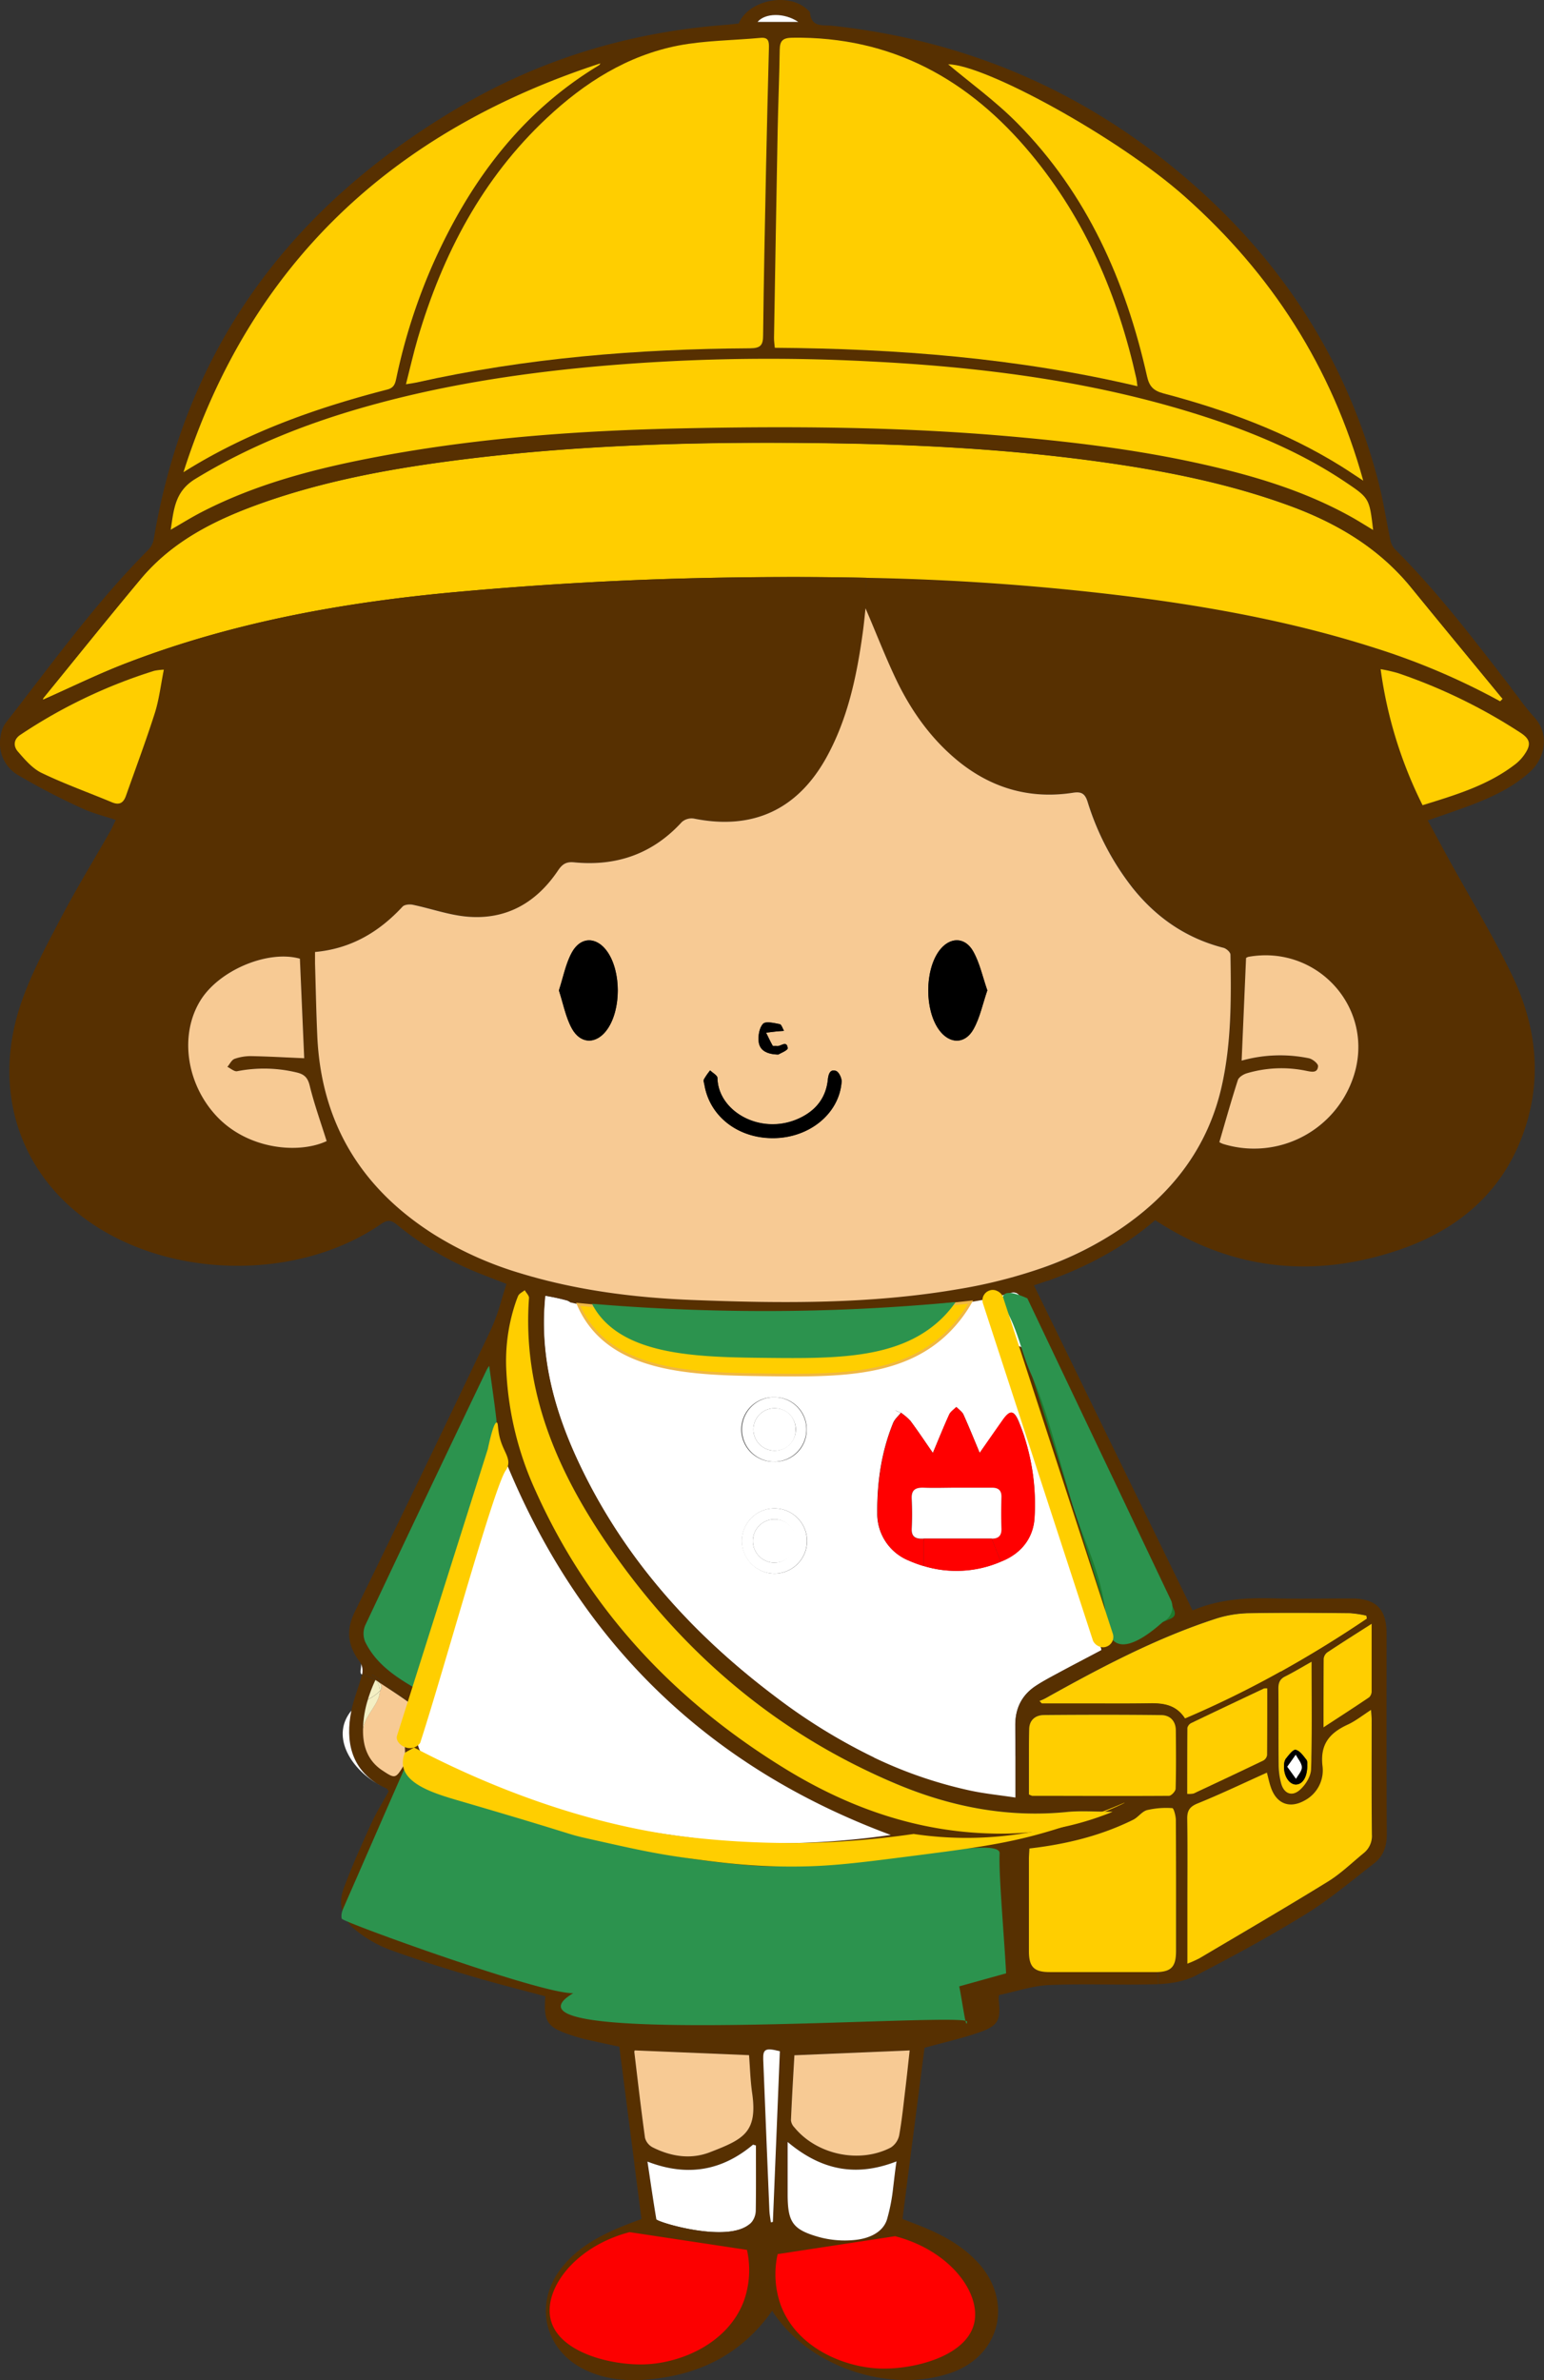 <svg xmlns="http://www.w3.org/2000/svg" viewBox="0 0 568.91 876.39">
  <rect x="0" y="0" width="568.91" height="876.39" fill="#333333" stroke="none"/>
  <defs>
    <style>
      .cls-1, .cls-10 {
        fill: #ffce00;
      }

      .cls-2 {
        fill: #573001;
      }

      .cls-3 {
        fill: #fff;
      }

      .cls-4 {
        fill: #f7ca94;
      }

      .cls-5 {
        fill: #1f7c2e;
      }

      .cls-6 {
        fill: red;
      }

      .cls-7 {
        fill: #2c934e;
      }

      .cls-8 {
        fill: #f4efc3;
      }

      .cls-9 {
        fill: #fc0000;
      }

      .cls-10 {
        stroke: #efb745;
        stroke-miterlimit: 10;
      }
    </style>
  </defs>
  <g id="レイヤー_2" data-name="レイヤー 2">
    <g id="レイヤー_1-2" data-name="レイヤー 1">
      <g>
        <path class="cls-1" d="M503.65,596.07q-15.39,10.38-31.54,19.41a370.31,370.31,0,0,1-35.43,17.39c-3.11-4.87-7.56-5.67-12.61-5.61-5.65.07-11.29.09-16.94.09-7.76,0-15.53,0-23.29,0l-.93-1a19.8,19.8,0,0,0,2.27-1c20.36-11.36,40.94-22.26,63.22-29.45A42.67,42.67,0,0,1,460.56,594c12.29-.23,24.58-.13,36.86,0a40.76,40.76,0,0,1,6.05.91Z"/>
        <path class="cls-2" d="M524.17,296.49c12.25-3.8,24.26-7.35,34.37-15.25a16,16,0,0,0,3.28-3.58c2.39-3.49,2-5.48-1.47-7.79a201.26,201.26,0,0,0-45.21-22,60.77,60.77,0,0,0-6.43-1.47A159.31,159.31,0,0,0,524.17,296.49Zm-111,155.81c18.75-12.8,31.88-29.73,37-52.11,3.64-16,3.56-32.37,3.27-48.68,0-.92-1.6-2.34-2.69-2.62-13.64-3.52-24.57-11.07-33.31-22a98.27,98.27,0,0,1-16.63-31.82c-1-3.06-2.39-3.7-5.4-3.23C380,294.22,366.23,290.46,354,281c-10.19-8-17.66-18.18-23.24-29.68-4.31-8.87-7.87-18.11-11.83-27.36l.24-11.18a915.57,915.57,0,0,1,105.55,8c27.72,3.84,55.09,9.25,81.78,17.79a256,256,0,0,1,46.26,19.68l.89-.89-.63-.76,3.84-3.17,2.73,3.54a80.2,80.2,0,0,0,5.4,6.75c6.28,6.55,4.23,15.48-1.14,20.39-6.24,5.71-13.71,9.21-21.45,12.2-5.24,2-10.58,3.76-16.32,5.78,2.53,4.67,4.94,9.17,7.4,13.65,7.91,14.38,16.47,28.45,23.6,43.21,8.47,17.55,11.17,36.19,5.24,55.24-7.37,23.7-24.2,38.39-47,46.09-31.26,10.55-61.25,7.56-89.68-11-11.84,10.19-25.45,17.29-39.66,22.37l-1.7-4.79A125.13,125.13,0,0,0,413.14,452.3Zm44.36-61.73a52.64,52.64,0,0,1,24.79-.87c1.34.29,3.44,2,3.37,2.92-.2,2.64-2.4,2.08-4.34,1.7a44.79,44.79,0,0,0-21.94.92c-1.26.39-2.93,1.42-3.28,2.51-2.41,7.47-4.53,15-6.81,22.84a7.59,7.59,0,0,0,1.43.67,38.59,38.59,0,0,0,48.63-26.91c6.36-24.18-14.49-46.46-39.35-42a3,3,0,0,0-.87.45C458.59,365.33,458.05,377.79,457.5,390.57Z"/>
        <path class="cls-3" d="M343.73,535c-3.07-4.42-5.56-8.18-8.25-11.78a20.77,20.77,0,0,0-3.49-3L326.81,518A132.44,132.44,0,0,0,357.53,482a8.62,8.62,0,0,1,4.47-3.29c3.18-1.1,6.63-1.41,9.82-2.49,2.52-.86,3.57.08,4.68,2.12q4.08,7.53,8.05,15.11l-7.34,3.84a2.42,2.42,0,0,0-3.19-1.31c-2.35.74-2.17,2.69-1.53,4.68q4.15,13.06,8.24,26.16l.39,1.24-3.64,1.14c-.6-1.86-1.28-3.7-2-5.53-1.84-4.5-3.3-4.55-6-.67S364.06,530.63,361,535c-2.2-5.22-4-9.73-6-14.14-.5-1.09-1.72-1.86-2.6-2.77-.9.91-2.13,1.68-2.63,2.78C347.72,525.29,345.92,529.81,343.73,535Z"/>
        <path class="cls-2" d="M138.34,618.59c-5.52-6.26,8.1,5.26,11.93,8-3.5-2.51-7.14-4.84-10.88-7.31l-.22-.15a5.9,5.9,0,0,0-.74-.48l-.07,0h0Z"/>
        <path class="cls-1" d="M165.3,169.86c47.38-6.3,95-7.35,142.72-6.6,32.36.51,64.68,2.29,96.77,6.72,24.11,3.33,47.94,8,70.87,16.44,17.25,6.38,32.56,15.5,44.35,30,11,13.45,22,26.78,33,40.16l.63.76-.89.89a256,256,0,0,0-46.26-19.68c-26.69-8.54-54.06-13.95-81.78-17.79a915.57,915.57,0,0,0-105.55-8c-20.25-.44-40.52-.35-60.79.09-30.19.66-60.42,2.42-90.5,5.16-41.39,3.78-82.2,11.13-121.23,26.14-10.48,4-20.59,9-30.83,13.53A1.26,1.26,0,0,1,16,257c12-14.68,23.84-29.45,36-44C64,198.76,80.08,191,97.19,185,119.29,177.25,142.16,172.94,165.3,169.86Z"/>
        <path class="cls-2" d="M133.4,616.58a27.39,27.39,0,0,1,4.94,2h0a55.49,55.49,0,0,0-2.78,7.19c-2.37,1.34-4.92,2.67-6.09,4.09C130.39,625.37,132.25,621.05,133.4,616.58Z"/>
        <path class="cls-2" d="M261.62,792.47c12.22-4.76,17.61-7.23,15.53-21.73-.68-4.78-.81-9.64-1.15-14L233.89,755a1.26,1.26,0,0,0-.17.53c1.27,10.58,2.48,21.16,3.95,31.71a5.61,5.61,0,0,0,2.84,3.47C247.27,794.1,254.56,795.22,261.62,792.47ZM466.88,646.23c.09-8.18.06-16.37.06-24.54a4.7,4.7,0,0,0-1.22,0c-8.92,4.22-17.85,8.43-26.75,12.71a2.77,2.77,0,0,0-1.46,1.79c-.1,8-.06,16-.06,24.31a9.22,9.22,0,0,0,2.33-.12c8.6-4,17.2-8.06,25.76-12.18A2.78,2.78,0,0,0,466.88,646.23ZM153,621.69c.41-1,.68-1.55.86-2.12q14.43-46,28.77-92.1c.05-.17.1-.35.14-.53a2.32,2.32,0,0,0,.07-.38,3.85,3.85,0,0,0,.08-.49,6,6,0,0,0,.06-.61h0q0-.42,0-.84v0a21.05,21.05,0,0,0-.19-2.65c-.74-6.21-1.66-12.39-2.56-19a13.18,13.18,0,0,0-.84,1.3Q157,551.38,134.59,598.55a7.87,7.87,0,0,0,0,6C138.44,612.53,145.41,617.29,153,621.69Zm139.7,161.66c8.27,10.06,24,13.42,35.5,7.38a7.12,7.12,0,0,0,3.09-4.5c1-5.67,1.59-11.42,2.28-17.14.57-4.8,1.08-9.6,1.58-14.11l-42.47,1.77c-.44,7.77-.93,15.89-1.27,24A4.53,4.53,0,0,0,292.73,783.35ZM487.29,650.22a12.55,12.55,0,0,1-6.5,12.7c-5.55,3.14-10.4,1.33-12.5-4.74-.61-1.74-1-3.57-1.48-5.47-8.84,4-17.08,7.92-25.53,11.34-3,1.22-3.88,2.73-3.84,5.77.16,10.4.06,20.81.06,31.21h-4.17q0-15.43-.07-30.86c0-1.54-.78-4.38-1.32-4.41a31,31,0,0,0-9.37.74c-1.87.49-3.23,2.63-5.06,3.54-11.91,5.89-24.63,9-38.22,10.58-.08,1.57-.19,2.8-.19,4q0,16.92,0,33.84c0,5.74,1.86,7.65,7.64,7.67q19.38.08,38.74,0l1.08,0,.15,4.48-.59,0c-13.16.4-26.37-.25-39.53.31-6.15.26-12.22,2.38-18.51,3.69a11,11,0,0,0-.1,1.92c.83,7.14-.11,9.33-6.88,11.72-6.57,2.31-13.43,3.82-20.44,5.77q-3.33,25.73-6.74,52.14l-4.82-.62c.39-3.15.73-6.39,1.24-9.72-14.88,5.78-27.61,3.33-40.11-7.15l-4.22-.17q.66-16.62,1.35-33.24c-5.29-1.36-6.25-.81-6.09,3q.66,15.76,1.27,31.53l-4,.16-1.06-.31c-11.5,9.65-24.28,11.89-38.9,6.24l-4.85.62c-1.85-14.28-3.69-28.53-5.54-42.88-3.88-.84-7.78-1.65-11.66-2.54-2-.45-3.89-1-5.79-1.61-9.21-3-10.48-4.89-9.8-14.4-9.11-2.46-18.31-4.74-27.39-7.45-10.2-3-20.38-6.21-30.37-9.87a45.05,45.05,0,0,1-11.94-6.92c-4.87-3.79-6.82-9.33-4.71-15.17,3-8.21,6.63-16.19,10.24-24.15,1.86-4.1,4.28-7.94,6.45-11.91-.27-.38-.41-.82-.7-1a28.92,28.92,0,0,1-2.78-1.42l-.63-.37c-9.55-5.87-11.95-15.63-9.63-27,1.17-1.42,3.72-2.75,6.09-4.09a38.82,38.82,0,0,0-1.8,11.55v.06c0,5.89,1.89,11.05,7.12,14.5,4.56,3,4.88,3.11,7.7-1.55.8-1.32.63-3.32.65-5,0-2.82-.47-5.68-.14-8.45.31-2.56,1.54-5,2.07-7.57a3.22,3.22,0,0,0-.89-2.74c-3.83-2.74-17.45-14.26-11.93-8a27.39,27.39,0,0,0-4.94-2,5.62,5.62,0,0,0-.58-4.25c-4.57-5.91-5.57-11.71-2.09-18.8q25.4-51.82,50.17-103.94a72.36,72.36,0,0,0,3.73-10.36l5.18.89a67.45,67.45,0,0,0-3.24,24.72,119.59,119.59,0,0,0,10.86,44.28c19.79,44,51.44,77.44,92.28,102.38,23.13,14.12,48.13,22.92,75.58,23.59a109.18,109.18,0,0,0,44.69-8c-6.26,0-11.58-.45-16.79.07-21.49,2.15-42-1.72-61.75-9.87q-6-2.48-11.75-5.24l2.31-4.94a160.49,160.49,0,0,0,35.64,12.25c5.3,1.13,10.72,1.66,16.53,2.54,0-5.36,0-10.41,0-15.32h4.89c0,4.7,0,9.4,0,14.11a5.39,5.39,0,0,0,1.18.52c16.8,0,33.61.12,50.41,0,.87,0,2.44-1.71,2.46-2.65.2-7.14.14-14.3.07-21.44,0-3.47-2.1-5.58-5.36-5.61q-10.38-.12-20.77-.12v-4.08c5.65,0,11.29,0,16.94-.09,5.05-.06,9.5.74,12.61,5.61a370.31,370.31,0,0,0,35.43-17.39l1.1,2c-1.69,1-2.22,2.24-2.2,4.25.11,9.4,0,18.79.09,28.18a27.26,27.26,0,0,0,.89,6.67c1,3.89,4.07,5.17,7,2.47,2-1.84,4-4.94,4.06-7.54.05-1.44.08-2.88.11-4.32l4,.1A19.06,19.06,0,0,0,487.29,650.22Zm-290,16.29L199,667c21.64,6.27,43.86,9.53,66.36,11.09,0,0,19.43,2.63,35.75,1.58,3.14-.2,6.27-.53,6.27-.53a162.84,162.84,0,0,0,20.8-3.49Q226.56,638,185.89,537a15.23,15.23,0,0,0-.78,1.78q-8.27,26.6-16.5,53.21c-.44,1.4-.87,2.8-1.31,4.2-6.86,21.91-11.45,36.69-12.69,40.82-.08.27-.16.55-.25.82a5.62,5.62,0,0,0-.15.55,6.2,6.2,0,0,0-.16.72,2.93,2.93,0,0,0-.07.41,5.78,5.78,0,0,0-.08.7c0,.21,0,.44,0,.67a4.78,4.78,0,0,0,0,.53c0,.1,0,.2,0,.3a.17.17,0,0,0,0,.07,6.17,6.17,0,0,0,.14.86,1.12,1.12,0,0,0,.06.23,4.5,4.5,0,0,0,.17.6,7.67,7.67,0,0,0,1.23,2.28,3.07,3.07,0,0,0,.28.35,10,10,0,0,0,1,1c3.46,3,7,6.33,11.15,8.15A249.86,249.86,0,0,0,197.33,666.51Z"/>
        <path class="cls-3" d="M285.28,579.41a12,12,0,1,0-11.9-12.06A12.11,12.11,0,0,0,285.28,579.41Zm11.94-52.93a11.71,11.71,0,0,0-11.76-12,11.87,11.87,0,1,0-.26,23.73A11.65,11.65,0,0,0,297.22,526.48Zm-96.38-49.36a75.17,75.17,0,0,1,8.17,1.77,5.84,5.84,0,0,1,2.89,2.63c9.54,17.07,22.83,30.74,38.32,42.42,4.91,3.69,5.36,3.46,8.71-1.5,7.94-11.74,16-23.39,24-35.07.48-.7,1.1-1.3,1.94-2.27,1.13,1.49,2.13,2.72,3,4q11.79,17.24,23.55,34.5c2.31,3.41,3.29,3.71,6.62,1.26q4.48-3.3,8.71-6.84l5.18,2.21c-1,1.23-2.28,2.33-2.85,3.72-4.32,10.59-5.94,21.77-5.85,33.07a18.55,18.55,0,0,0,11.57,17.55,47.31,47.31,0,0,0,5.44,2,41.36,41.36,0,0,0,28.46-1.55l1.09-.46c6.67-2.93,10.93-8.43,11.36-15.69a80.81,80.81,0,0,0-3.73-29.77l3.64-1.14q12,38.12,23.92,76.21c.33,1,.55,2.14.88,3.43-5.62,3-11.16,5.87-16.67,8.83-2.54,1.36-5.09,2.73-7.5,4.31-5.24,3.43-7.67,8.36-7.6,14.65,0,3.7.05,7.39.05,11.17,0,4.91,0,10,0,15.32-5.81-.88-11.23-1.41-16.53-2.54A160.49,160.49,0,0,1,322,647.14a212.94,212.94,0,0,1-36.33-22.34c-30.84-23.2-56.07-51.23-72.59-86.46-8.46-18-13.77-36.84-12.55-57.05C200.61,480.06,200.71,478.83,200.84,477.12Z"/>
        <path class="cls-2" d="M254,519.77l23.77-34.58L218.11,481C222.88,491.73,241.58,512.07,254,519.77ZM7.52,270.56c-2.63,1.74-2.58,4.27-.95,6.15,2.58,3,5.37,6.26,8.8,7.91,8.42,4.05,17.27,7.2,25.91,10.81,2.78,1.16,4.23.14,5.14-2.43C50,282.86,53.78,272.8,57,262.57c1.6-5,2.2-10.39,3.33-16a22.61,22.61,0,0,0-3.54.41A191.24,191.24,0,0,0,7.52,270.56ZM294.13,8.07c-5.23-3.5-12.25-3.27-15,0ZM315.82,520c14.56-11,27-23.56,36.29-39.52-10.52,1.06-20.33,2.28-30.18,3s-19.93.87-30.36,1.3ZM380,56.79c-22.84-27.53-51.4-43.41-88-42.88-3.48.05-4.6,1.06-4.65,4.41-.14,10-.58,20-.77,30.08q-.73,38-1.33,76c0,1.19.18,2.39.29,3.68,45.11.33,89.49,3.77,133.61,14.15-.19-1.38-.24-2.13-.4-2.86C411.93,109,400,80.94,380,56.79ZM489.06,608.4a3.38,3.38,0,0,0-1.37,2.38c-.1,8.08-.06,16.16-.06,25.25,6.1-4,11.52-7.47,16.85-11.09a3.13,3.13,0,0,0,.88-2.3c.07-8,0-16,0-24.73C499.51,601.66,494.24,605,489.06,608.4ZM502.31,177C490.64,135,468.42,100.69,436.66,72.43c-24.76-22-73.91-48.77-87.29-48.79,7.93,6.68,17.47,13.54,25.59,21.78,25.61,26,39.8,58,47.68,93.11.83,3.69,2.33,5.31,6,6.27,23,6.07,45.17,14.19,65.49,26.82C496.65,173.19,499.11,174.87,502.31,177ZM250,16.81c-18.84,3.67-34.59,13.7-48.46,26.66-23.84,22.31-38.4,50.14-47.57,81.07-1.62,5.47-2.87,11-4.38,17,1.72-.28,2.7-.39,3.65-.6,40.55-9.09,81.71-12.39,123.16-12.64,3.95,0,4.75-1.24,4.79-4.87.23-20.69.67-41.39,1.09-62.08q.45-21.81,1.05-43.63c.06-2.27-.05-4-3.07-3.73C270.16,14.88,259.89,14.88,250,16.81ZM120.36,420.17c-2.14-6.83-4.56-13.54-6.25-20.44-.72-3-2-4.17-4.74-4.84a51.23,51.23,0,0,0-22-.47c-1,.19-2.38-1-3.58-1.61.88-1,1.56-2.55,2.66-2.95a18,18,0,0,1,6.28-1c6.45.13,12.89.5,19.37.78-.52-11.93-1-24.29-1.59-36.66-11.76-3.32-29.7,4.17-36.62,15.32-7.79,12.56-5.28,30.49,5.71,42.42C91.13,423.29,110,425,120.36,420.17ZM221.24,23.33C145.11,48.17,92.26,96.68,67.6,173.86c23.34-14.68,48.79-23.66,75.12-30.45,2.57-.66,2.91-2.31,3.34-4.3A211.94,211.94,0,0,1,159.63,97C173.1,66.91,192,41.31,220.73,24,221,23.88,221.07,23.56,221.24,23.33ZM74.44,188.48c20.5-10.55,42.58-16.14,65.05-20.37,37.2-7,74.85-9.61,112.6-10.39,38.89-.81,77.78-.58,116.61,2.67,24.26,2,48.38,4.86,72.17,10.05,20.13,4.39,39.83,10.14,57.92,20.4,2.26,1.29,4.46,2.68,7.16,4.31-1.38-11.66-1.36-11.7-10.2-17.64-15.43-10.36-32.34-17.6-49.9-23.41-40.68-13.44-82.74-18.88-125.29-21a718.21,718.21,0,0,0-103.4,2.07c-27.38,2.58-54.44,6.83-81,14.21-22.56,6.27-44.13,14.73-64.25,27-7.52,4.6-7.9,11.19-9.05,18.7C67.08,192.66,70.68,190.41,74.44,188.48Zm42.48,193c1.43,31.89,16.12,56,43,73a130.13,130.13,0,0,0,31.44,14.19c21,6.48,42.62,9.21,64.49,10,32.5,1.21,65,1.47,97.21-4a186.72,186.72,0,0,0,31.29-7.92l1.7,4.79c-1.68.61-3.38,1.19-5.08,1.74,19.51,39.95,38.9,79.66,58.41,119.63-.25,0,0,.1.22,0,9.59-4.05,19.64-4.66,29.89-4.37,9.54.26,19.08,0,28.62.06,8.93,0,12.79,3.92,12.79,12.85,0,24.6-.09,49.2.09,73.8,0,4.56-1.22,8.21-4.69,10.88-8.24,6.35-16.23,13.14-25,18.58-13.32,8.21-27.1,15.71-41,22.88-4,2-8.92,2.81-13.5,3l-.15-4.48c5.18-.24,6.74-2.18,6.75-7.84l0-17.28h4.17v22.05a43.94,43.94,0,0,0,4.35-1.93c15.84-9.37,31.74-18.63,47.41-28.28,4.76-2.93,8.86-7,13.22-10.51a8.07,8.07,0,0,0,3-6.88c-.15-14-.06-28.09-.08-42.13,0-1.06-.13-2.13-.24-3.7-3.12,2-5.68,4.07-8.57,5.4-5.73,2.63-9.23,6.1-9.44,12.2l-4-.1c.25-11.54.08-23.16.08-35.27-3.6,2-6.59,3.83-9.71,5.38l-.35.18-1.1-2q16.18-9,31.54-19.41l-.18-1.16a40.76,40.76,0,0,0-6.05-.91c-12.28-.09-24.57-.19-36.86,0a42.67,42.67,0,0,0-12.16,1.86c-22.28,7.19-42.86,18.09-63.22,29.45a19.8,19.8,0,0,1-2.27,1l.93,1c7.76,0,15.53,0,23.29,0v4.08q-11.25,0-22.49.1c-3.07,0-5.38,1.87-5.45,5.12s-.09,6.64-.09,10H374.2c0-3.78,0-7.47-.05-11.17-.07-6.29,2.36-11.22,7.6-14.65,2.41-1.58,5-2.95,7.5-4.31,5.51-3,11.05-5.86,16.67-8.83-.33-1.29-.55-2.38-.88-3.43q-12-38.12-23.92-76.21l-.39-1.24q-4.11-13.08-8.24-26.16c-.64-2-.82-3.94,1.53-4.68a2.42,2.42,0,0,1,3.19,1.31,9.48,9.48,0,0,1,.68,1.72c.19.6.37,1.2.56,1.79Q394.23,550.94,410,601.13c.39,1.25.9,2.47,1.37,3.78,6.84-3.07,13.2-6,19.66-8.75,2.39-1,2.07-2.26,1.24-4.09-15.16-33.26-30.75-66.3-47.73-98.67q-4-7.57-8.05-15.11c-1.11-2-2.16-3-4.68-2.12-3.19,1.08-6.64,1.39-9.82,2.49a8.62,8.62,0,0,0-4.47,3.29A132.44,132.44,0,0,1,326.81,518q-4.21,3.54-8.71,6.84c-3.33,2.45-4.31,2.15-6.62-1.26q-11.75-17.26-23.55-34.5c-.9-1.3-1.9-2.53-3-4-.84,1-1.46,1.57-1.94,2.27-8,11.68-16.09,23.33-24,35.07-3.35,5-3.8,5.19-8.71,1.5-15.49-11.68-28.78-25.35-38.32-42.42a5.84,5.84,0,0,0-2.89-2.63,75.17,75.17,0,0,0-8.17-1.77c-.13,1.71-.23,2.94-.31,4.17-1.22,20.21,4.09,39,12.55,57.05,16.52,35.23,41.75,63.26,72.59,86.46A212.94,212.94,0,0,0,322,647.14l-2.31,4.94c-39.16-18.67-70.67-46.87-95.46-82.88-18.81-27.32-31.79-56.9-29.31-91.26.07-.93-1-1.93-1.57-2.9-.85.7-2.11,1.25-2.46,2.15s-.75,1.95-1.08,2.93l-5.18-.89c.64-2.15,1.28-4.32,2-6.49-3-1.15-5.76-2.2-8.53-3.3A114,114,0,0,1,146.33,451c-2.24-1.87-3.64-1.9-6-.25C109.22,472.13,61,471,30.8,448.36,6.09,429.81-2.89,399.51,8.06,368.52c3.77-10.68,9.28-20.8,14.58-30.87,5.6-10.64,11.9-20.92,17.87-31.37.74-1.28,1.32-2.66,2.16-4.36-4.34-1.47-8.62-2.47-12.5-4.31A250.7,250.7,0,0,1,6.92,285.55,13.5,13.5,0,0,1,.18,271.44,11.21,11.21,0,0,1,2,266.31c17-21.72,33.07-44.23,52.64-63.85a7.61,7.61,0,0,0,2-3.82c11.85-71.14,51.12-123,112.4-159.1C199.17,21.79,232,11.86,267,9.19c1.75-.13,3.49-.36,5.2-.54,3.57-8.57,18.08-11.6,25.08-5.29.46.41,1.16.89,1.2,1.4.52,5.43,4.71,4.36,8.15,4.73C356,14.83,399.78,33.59,437.47,66c34.89,30,59,67,70.52,111.81,1.75,6.78,2.77,13.75,4.23,20.62a7.37,7.37,0,0,0,1.59,3.62c15.89,15.83,29.43,33.62,43.09,51.32l-3.84,3.17c-11-13.38-22.1-26.71-33-40.16-11.79-14.46-27.1-23.58-44.35-30-22.93-8.49-46.76-13.11-70.87-16.44-32.09-4.43-64.41-6.21-96.77-6.72-47.7-.75-95.34.3-142.72,6.6-23.14,3.08-46,7.39-68.11,15.13C80.08,191,64,198.76,52,213c-12.15,14.52-24,29.29-36,44a1.26,1.26,0,0,0-.17.67c10.24-4.52,20.35-9.5,30.83-13.53,39-15,79.84-22.36,121.23-26.14,30.08-2.74,60.31-4.5,90.5-5.16,20.27-.44,40.54-.53,60.79-.09L319,223.91c-.34,2.93-.63,5.91-1,8.87-2.22,16.09-5.47,31.9-13.52,46.27-10.74,19.18-27.24,26.62-48.72,22.29a5.49,5.49,0,0,0-4.43,1.26c-10.71,11.73-24,16.37-39.63,14.86-2.95-.29-4.42.65-6,3-7.93,11.85-19,18.29-33.41,17-6.77-.58-13.37-3-20.09-4.38-1.19-.25-3.08-.08-3.79.69-8.67,9.35-19,15.49-32.24,16.7,0,1.56,0,2.91,0,4.27C116.35,363.71,116.52,372.61,116.92,381.51Z"/>
        <path class="cls-2" d="M139.17,619.13l-.74-.48A5.9,5.9,0,0,1,139.17,619.13Z"/>
        <path class="cls-1" d="M441.28,664.05c8.45-3.42,16.69-7.37,25.53-11.34.5,1.9.87,3.73,1.48,5.47,2.1,6.07,6.95,7.88,12.5,4.74a12.55,12.55,0,0,0,6.5-12.7,19.06,19.06,0,0,1-.13-3c.21-6.1,3.71-9.57,9.44-12.2,2.89-1.33,5.45-3.4,8.57-5.4.11,1.57.24,2.64.24,3.7,0,14-.07,28.09.08,42.13a8.07,8.07,0,0,1-3,6.88c-4.36,3.56-8.46,7.58-13.22,10.51-15.67,9.65-31.57,18.91-47.41,28.28a43.94,43.94,0,0,1-4.35,1.93V701c0-10.4.1-20.81-.06-31.21C437.4,666.78,438.27,665.27,441.28,664.05Z"/>
        <path class="cls-1" d="M560.35,269.87c3.49,2.31,3.86,4.3,1.47,7.79a16,16,0,0,1-3.28,3.58c-10.11,7.9-22.12,11.45-34.37,15.25a159.31,159.31,0,0,1-15.46-50.1,60.77,60.77,0,0,1,6.43,1.47A201.26,201.26,0,0,1,560.35,269.87Z"/>
        <path class="cls-1" d="M505.4,597.91c0,8.74,0,16.73,0,24.73a3.13,3.13,0,0,1-.88,2.3c-5.33,3.62-10.75,7.1-16.85,11.09,0-9.09,0-17.17.06-25.25a3.38,3.38,0,0,1,1.37-2.38C494.24,605,499.51,601.66,505.4,597.91Z"/>
        <path class="cls-1" d="M495.75,177.51c8.84,5.94,8.82,6,10.2,17.64-2.7-1.63-4.9-3-7.16-4.31-18.09-10.26-37.79-16-57.92-20.4-23.79-5.19-47.91-8-72.17-10.05-38.83-3.25-77.72-3.48-116.61-2.67-37.75.78-75.4,3.4-112.6,10.39-22.47,4.23-44.55,9.82-65.05,20.37-3.76,1.93-7.36,4.18-11.54,6.58,1.15-7.51,1.53-14.1,9.05-18.7,20.12-12.27,41.69-20.73,64.25-27,26.52-7.38,53.58-11.63,81-14.21a718.21,718.21,0,0,1,103.4-2.07c42.55,2.14,84.61,7.58,125.29,21C463.41,159.91,480.32,167.15,495.75,177.51Z"/>
        <path class="cls-4" d="M460,352.32c24.86-4.43,45.71,17.85,39.35,42a38.59,38.59,0,0,1-48.63,26.91,7.59,7.59,0,0,1-1.43-.67c2.28-7.8,4.4-15.37,6.81-22.84.35-1.09,2-2.12,3.28-2.51a44.79,44.79,0,0,1,21.94-.92c1.94.38,4.14.94,4.34-1.7.07-.92-2-2.63-3.37-2.92a52.64,52.64,0,0,0-24.79.87c.55-12.78,1.09-25.24,1.63-37.8A3,3,0,0,1,460,352.32Z"/>
        <path class="cls-1" d="M502.31,177c-3.2-2.09-5.66-3.77-8.18-5.34-20.32-12.63-42.5-20.75-65.49-26.82-3.67-1-5.17-2.58-6-6.27-7.88-35.11-22.07-67.16-47.68-93.11-8.12-8.24-17.66-15.1-25.59-21.78,13.38,0,62.53,26.76,87.29,48.79C468.42,100.69,490.64,135,502.31,177Z"/>
        <path class="cls-1" d="M483.27,611.88c0,12.11.17,23.73-.08,35.27,0,1.44-.06,2.88-.11,4.32-.08,2.6-2,5.7-4.06,7.54-3,2.7-6,1.42-7-2.47a27.26,27.26,0,0,1-.89-6.67c-.1-9.39,0-18.78-.09-28.18,0-2,.51-3.29,2.2-4.25l.35-.18C476.68,615.71,479.67,613.9,483.27,611.88Zm-1.59,38.28c-.05-.47.16-1.58-.29-2.16-1.14-1.44-2.45-3.38-4-3.68-1-.2-2.6,2-3.7,3.36a4.71,4.71,0,0,0-.57,2.51c-.22,3.63,1.86,6.88,4.33,6.88S481.68,654.37,481.68,650.16Z"/>
        <path d="M481.39,648c.45.58.24,1.69.29,2.16,0,4.21-1.75,6.92-4.2,6.91s-4.55-3.25-4.33-6.88a4.71,4.71,0,0,1,.57-2.51c1.1-1.33,2.71-3.56,3.7-3.36C478.94,644.62,480.25,646.56,481.39,648Zm-3.86,7c.78-1.43,2.2-2.87,2.15-4.28s-1.44-3.05-2.24-4.58c-.93,1.3-1.85,2.6-3.13,4.41Z"/>
        <path class="cls-3" d="M479.68,650.7c.05,1.41-1.37,2.85-2.15,4.28l-3.22-4.45c1.28-1.81,2.2-3.11,3.13-4.41C478.24,647.65,479.63,649.15,479.68,650.7Z"/>
        <path class="cls-1" d="M466.94,621.69c0,8.17,0,16.36-.06,24.54a2.78,2.78,0,0,1-1.34,2c-8.56,4.12-17.16,8.15-25.76,12.18a9.22,9.22,0,0,1-2.33.12c0-8.35,0-16.33.06-24.31a2.77,2.77,0,0,1,1.46-1.79c8.9-4.28,17.83-8.49,26.75-12.71A4.7,4.7,0,0,1,466.94,621.69Z"/>
        <path class="cls-4" d="M453.38,351.51c.29,16.31.37,32.68-3.27,48.68-5.09,22.38-18.22,39.31-37,52.11a125.13,125.13,0,0,1-28.84,14.48A186.72,186.72,0,0,1,353,474.7c-32.22,5.51-64.71,5.25-97.21,4-21.87-.82-43.48-3.55-64.49-10a130.13,130.13,0,0,1-31.44-14.19c-26.83-17-41.52-41.12-42.95-73-.4-8.9-.57-17.8-.83-26.7,0-1.36,0-2.71,0-4.27,13.26-1.21,23.57-7.35,32.24-16.7.71-.77,2.6-.94,3.79-.69,6.72,1.4,13.32,3.8,20.09,4.38,14.41,1.24,25.48-5.2,33.41-17,1.59-2.37,3.06-3.31,6-3,15.58,1.51,28.92-3.13,39.63-14.86a5.49,5.49,0,0,1,4.43-1.26c21.48,4.33,38-3.11,48.72-22.29,8-14.37,11.3-30.18,13.52-46.27.41-3,.7-5.94,1-8.87,4,9.25,7.52,18.49,11.83,27.36C336.38,262.77,343.85,273,354,281c12.19,9.51,26,13.27,41.31,10.91,3-.47,4.42.17,5.4,3.23a98.27,98.27,0,0,0,16.63,31.82c8.74,10.91,19.67,18.46,33.31,22C451.78,349.17,453.36,350.59,453.38,351.51ZM358.68,379c2.38-4.21,3.36-9.22,5.12-14.33-1.75-5-2.79-10.11-5.24-14.42-3.14-5.49-8.83-5.21-12.55-.1-5.27,7.25-5.32,21.56-.1,28.93C349.69,384.43,355.47,384.69,358.68,379Zm-48.56,19.3c.1-1.33-1-3.63-2.09-4-2.21-.73-2.77,1.21-3,3.18-.68,6.72-4.42,11.35-10.36,14.17-14.05,6.68-30.08-2.29-30.31-14.76,0-.95-1.76-1.86-2.7-2.79a24.34,24.34,0,0,0-2.29,3.3c-.27.57.1,1.46.22,2.2,2,11.46,12.3,19.42,25.12,19.44C298.13,419.1,309.26,410.1,310.12,398.3Zm-23.36-10c.65-.41,3.59-1.56,3.49-2.36-.36-3.06-2.64-.5-4.08-.77-.49-.09-1.31.12-1.45-.11-.89-1.56-1.64-3.19-2.44-4.81,1.25-.15,2.49-.32,3.74-.45,1-.1,1.91-.15,2.86-.22-.52-.87-.92-2.36-1.58-2.48-2.07-.4-5.16-1.16-6.13-.14-1.39,1.46-1.88,4.44-1.62,6.64C279.9,386.62,282.32,388.2,286.76,388.3Zm-62.89-9.45c5-7.32,5-21,0-28.29-3.87-5.7-9.89-5.88-13.2.2-2.27,4.15-3.15,9.06-4.75,13.93,1.6,4.87,2.48,9.77,4.73,13.93C214,384.71,220,384.55,223.87,378.85Z"/>
        <path class="cls-1" d="M433.26,670.17q.09,15.42.07,30.86l0,17.28c0,5.66-1.57,7.6-6.75,7.84l-1.08,0q-19.37,0-38.74,0c-5.78,0-7.63-1.93-7.64-7.67q0-16.92,0-33.84c0-1.23.11-2.46.19-4,13.59-1.57,26.31-4.69,38.22-10.58,1.83-.91,3.19-3,5.06-3.54a31,31,0,0,1,9.37-.74C432.48,665.79,433.25,668.63,433.26,670.17Z"/>
        <path class="cls-1" d="M433.25,637.16c.07,7.14.13,14.3-.07,21.44,0,.94-1.59,2.65-2.46,2.65-16.8.12-33.61,0-50.41,0a5.39,5.39,0,0,1-1.18-.52c0-4.71,0-9.41,0-14.11,0-3.33,0-6.65.09-10s2.38-5.1,5.45-5.12q11.25-.1,22.49-.1,10.38,0,20.77.12C431.15,631.58,433.22,633.69,433.25,637.16Z"/>
        <path class="cls-5" d="M432.28,592.07c.83,1.83,1.15,3.08-1.24,4.09-6.46,2.72-12.82,5.68-19.66,8.75-.47-1.31-1-2.53-1.37-3.78q-15.79-50.19-31.56-100.38c-.19-.59-.37-1.19-.56-1.79a9.48,9.48,0,0,0-.68-1.72l7.34-3.84C401.53,525.77,417.12,558.81,432.28,592.07Z"/>
        <path class="cls-1" d="M418.7,139.35c.16.73.21,1.48.4,2.86-44.12-10.38-88.5-13.82-133.61-14.15-.11-1.29-.31-2.49-.29-3.68q.63-38,1.33-76c.19-10,.63-20,.77-30.08.05-3.35,1.17-4.36,4.65-4.41,36.61-.53,65.17,15.35,88,42.88C400,80.94,411.93,109,418.7,139.35Z"/>
        <path class="cls-1" d="M393.19,667.19c5.21-.52,10.53-.07,16.79-.07a109.18,109.18,0,0,1-44.69,8c-27.45-.67-52.45-9.47-75.58-23.59-40.84-24.94-72.49-58.39-92.28-102.38a119.59,119.59,0,0,1-10.86-44.28,67.45,67.45,0,0,1,3.24-24.72c.33-1,.69-2,1.08-2.93s1.61-1.45,2.46-2.15c.55,1,1.64,2,1.57,2.9-2.48,34.36,10.5,63.94,29.31,91.26,24.79,36,56.3,64.21,95.46,82.88q5.76,2.77,11.75,5.24C351.17,665.47,371.7,669.34,393.19,667.19Z"/>
        <path class="cls-6" d="M377.48,529.15a80.81,80.81,0,0,1,3.73,29.77c-.43,7.26-4.69,12.76-11.36,15.69l-1.09.46-3.34-8.52c2.53,0,3.58-1.16,3.53-3.67-.08-3.89-.06-7.78,0-11.66,0-2.39-1.11-3.41-3.44-3.39-4.39,0-8.77,0-13.16,0-4,0-8,.12-12,0-3.11-.11-4.68.81-4.46,4.26a104.29,104.29,0,0,1,0,10.9c-.1,2.64,1.11,3.61,3.58,3.6h.84l0,10.07a47.31,47.31,0,0,1-5.44-2A18.55,18.55,0,0,1,323.29,557c-.09-11.3,1.53-22.48,5.85-33.07.57-1.39,1.88-2.49,2.85-3.72a20.77,20.77,0,0,1,3.49,3c2.69,3.6,5.18,7.36,8.25,11.78,2.19-5.23,4-9.75,6-14.16.5-1.1,1.73-1.87,2.63-2.78.88.91,2.1,1.68,2.6,2.77,2,4.41,3.84,8.92,6,14.14,3.05-4.38,5.72-8.24,8.42-12.06s4.19-3.83,6,.67C376.2,525.45,376.88,527.29,377.48,529.15Z"/>
        <path class="cls-3" d="M369,562.88c.05,2.51-1,3.67-3.53,3.67h0q-12.56,0-25.11,0h-.84c-2.47,0-3.68-1-3.58-3.6a104.29,104.29,0,0,0,0-10.9c-.22-3.45,1.35-4.37,4.46-4.26,4,.16,8,0,12,0,4.39,0,8.77,0,13.16,0,2.33,0,3.47,1,3.44,3.39C368.89,555.1,368.87,559,369,562.88Z"/>
        <path class="cls-6" d="M365.42,566.55l3.34,8.52a41.36,41.36,0,0,1-28.46,1.55l0-10.07q12.56,0,25.11,0Z"/>
        <path d="M363.8,364.67c-1.76,5.11-2.74,10.12-5.12,14.33-3.21,5.69-9,5.43-12.77.08-5.22-7.37-5.17-21.68.1-28.93,3.72-5.11,9.41-5.39,12.55.1C361,354.56,362.05,359.67,363.8,364.67Z"/>
        <path class="cls-2" d="M359.82,832.56c13.8,14.32,9.05,35-9.8,41.28-21.57,7.21-50.34-1.47-64.41-21.34-.36-.51-.68-1-1.08-1.67-10.07,14.38-24,22.33-41,24.77-9.58,1.38-19.28,1.32-28.36-3.2-14.31-7.11-18.41-23.61-8.88-36.52,6.37-8.63,15.56-13.21,25.26-17,1.61-.62,3.23-1.21,4.81-1.81q-1.34-10.32-2.65-20.58l4.85-.62c1.13,7.47,2.11,14.38,3.28,21.27a5.65,5.65,0,0,0,1.89,2.68c8,7.58,25.32,6.86,32.83-1.26.17-.16.32-.34.47-.51a7,7,0,0,0,1.43-4.11c.13-8,.06-16,.06-24l4-.16q.47,12,1,24.1c.06,1.46.36,2.92.55,4.37l.74-.15q.6-14.8,1.22-29.6l4.22.17v19.14c0,10.43,1.76,13.17,11.91,16a36.27,36.27,0,0,0,12.59,1c5.11-.44,10.54-2.55,12.11-7.59a67.93,67.93,0,0,0,2.26-11.64l4.82.62q-.71,5.41-1.4,10.85c2.72,1.08,5.63,2.15,8.48,3.35C348,823.34,354.5,827,359.82,832.56Z"/>
        <path class="cls-3" d="M352.11,480.46c-9.29,16-21.73,28.48-36.29,39.52l-24.25-35.24c10.43-.43,20.41-.6,30.36-1.3S341.59,481.52,352.11,480.46Z"/>
        <path class="cls-4" d="M335.18,755c-.5,4.51-1,9.31-1.58,14.11-.69,5.72-1.26,11.47-2.28,17.14a7.12,7.12,0,0,1-3.09,4.5c-11.52,6-27.23,2.68-35.5-7.38a4.53,4.53,0,0,1-1.29-2.59c.34-8.12.83-16.24,1.27-24Z"/>
        <path class="cls-3" d="M330.33,795.86c-.51,3.33-.85,6.57-1.24,9.72a67.93,67.93,0,0,1-2.26,11.64c-1.57,5-7,7.15-12.11,7.59a36.27,36.27,0,0,1-12.59-1c-10.15-2.79-11.91-5.53-11.91-16V788.71C302.72,799.19,315.45,801.64,330.33,795.86Z"/>
        <path class="cls-2" d="M328.2,675.65a162.84,162.84,0,0,1-20.8,3.49s-3.13.33-6.27.53c-16.32,1.05-35.75-1.58-35.75-1.58A300.24,300.24,0,0,0,328.2,675.65Z"/>
        <path d="M308,394.33c1.06.34,2.19,2.64,2.09,4-.86,11.8-12,20.8-25.38,20.77-12.82,0-23.1-8-25.12-19.44-.12-.74-.49-1.63-.22-2.2a24.34,24.34,0,0,1,2.29-3.3c.94.93,2.68,1.84,2.7,2.79.23,12.47,16.26,21.44,30.31,14.76,5.94-2.82,9.68-7.45,10.36-14.17C305.26,395.54,305.82,393.6,308,394.33Z"/>
        <path class="cls-3" d="M285.38,555.4a12,12,0,0,1-.1,24,12,12,0,0,1,.1-24Zm7.76,12.17a7.91,7.91,0,0,0-7.56-8.16,8,8,0,0,0-.33,16A7.93,7.93,0,0,0,293.14,567.57Z"/>
        <path class="cls-3" d="M285.46,514.47a11.87,11.87,0,1,1-12.08,11.75A11.87,11.87,0,0,1,285.46,514.47Zm.1,19.68a7.81,7.81,0,0,0-.29-15.62,7.81,7.81,0,1,0,.29,15.62Z"/>
        <path class="cls-3" d="M294.13,8.07h-15C281.88,4.8,288.9,4.57,294.13,8.07Z"/>
        <path class="cls-3" d="M293.15,526.2a7.5,7.5,0,0,1-7.59,7.95,7.81,7.81,0,1,1-.29-15.62A7.57,7.57,0,0,1,293.15,526.2Z"/>
        <path class="cls-3" d="M285.58,559.41a8,8,0,0,1-.33,16,8,8,0,0,1,.33-16Z"/>
        <path d="M290.25,385.94c.1.8-2.84,1.95-3.49,2.36-4.44-.1-6.86-1.68-7.21-4.7-.26-2.2.23-5.18,1.62-6.64,1-1,4.06-.26,6.13.14.66.12,1.06,1.61,1.58,2.48-.95.07-1.91.12-2.86.22-1.25.13-2.49.3-3.74.45.8,1.62,1.55,3.25,2.44,4.81.14.23,1,0,1.45.11C287.61,385.44,289.89,382.88,290.25,385.94Z"/>
        <path class="cls-3" d="M328.2,675.65a300.24,300.24,0,0,1-62.82,2.44c-33.85-4.57-52-7.05-66.36-11.09l-1.69-.49a249.86,249.86,0,0,1-29.41-11.27c-4.12-1.82-7.69-5.11-11.15-8.15a10,10,0,0,1-1-1c-.1-.11-.19-.23-.28-.35a7.67,7.67,0,0,1-1.23-2.28,4.5,4.5,0,0,1-.17-.6,1.12,1.12,0,0,1-.06-.23,6.69,6.69,0,0,1-.14-.86.17.17,0,0,1,0-.07c0-.1,0-.2,0-.3a4.78,4.78,0,0,1,0-.53c0-.22,0-.45,0-.67a5.78,5.78,0,0,1,.08-.7c0-.14,0-.28.07-.41s.1-.5.16-.72a5.62,5.62,0,0,1,.15-.55c.09-.27.17-.55.25-.82Q161,616.6,167.3,596.19c.44-1.4.87-2.8,1.31-4.2,4.86-15.5,10.73-34.2,17.28-55Q226.68,638,328.2,675.65Z"/>
        <path class="cls-3" d="M287.35,755.3q-.69,16.61-1.35,33.24-.62,14.81-1.22,29.6l-.74.15c-.19-1.45-.49-2.91-.55-4.37q-.5-12-1-24.1-.61-15.77-1.27-31.53C281.1,754.49,282.06,753.94,287.35,755.3Z"/>
        <path class="cls-1" d="M280.25,13.94c3-.28,3.13,1.46,3.07,3.73q-.58,21.81-1.05,43.63c-.42,20.69-.86,41.39-1.09,62.08,0,3.63-.84,4.85-4.79,4.87-41.45.25-82.61,3.55-123.16,12.64-.95.21-1.93.32-3.65.6,1.51-5.91,2.76-11.48,4.38-17,9.17-30.93,23.73-58.76,47.57-81.07,13.87-13,29.62-23,48.46-26.66C259.89,14.88,270.16,14.88,280.25,13.94Z"/>
        <path class="cls-3" d="M278.53,790c0,8,.07,16-.06,24a7,7,0,0,1-1.43,4.11c-.15.17-.3.35-.47.51-7.92,7.74-34.56-.46-34.72-1.42-1.17-6.89-2.15-13.8-3.28-21.27,14.62,5.65,27.4,3.41,38.9-6.24Z"/>
        <path class="cls-4" d="M277.15,770.74c2.08,14.5-3.31,17-15.53,21.73-7.06,2.75-14.35,1.63-21.11-1.77a5.61,5.61,0,0,1-2.84-3.47c-1.47-10.55-2.68-21.13-3.95-31.71a1.26,1.26,0,0,1,.17-.53L276,756.74C276.34,761.1,276.47,766,277.15,770.74Z"/>
        <path class="cls-2" d="M241.85,817.18c.16,1,26.8,9.16,34.72,1.42-7.51,8.12-24.86,8.84-32.83,1.26A5.65,5.65,0,0,1,241.85,817.18Z"/>
        <path class="cls-3" d="M277.73,485.19,254,519.77c-12.38-7.7-31.08-28-35.85-38.76Z"/>
        <path class="cls-3" d="M265.38,678.09c-22.5-1.56-44.72-4.82-66.36-11.09C213.36,671,231.53,673.52,265.38,678.09Z"/>
        <path d="M223.88,350.56c5,7.34,5,21,0,28.29-3.89,5.7-9.92,5.86-13.21-.23-2.25-4.16-3.13-9.06-4.73-13.93,1.6-4.87,2.48-9.78,4.75-13.93C214,344.68,220,344.86,223.88,350.56Z"/>
        <path class="cls-1" d="M221.24,23.33c-.17.23-.29.55-.51.69C192,41.31,173.1,66.91,159.63,97a211.94,211.94,0,0,0-13.57,42.13c-.43,2-.77,3.64-3.34,4.3-26.33,6.79-51.78,15.77-75.12,30.45C92.26,96.68,145.11,48.17,221.24,23.33Z"/>
        <path class="cls-3" d="M185.11,538.78a15.23,15.23,0,0,1,.78-1.78c-6.55,20.79-12.42,39.49-17.28,55Q176.86,565.38,185.11,538.78Z"/>
        <path class="cls-7" d="M183,524.58v0q0,.42,0,.84h0a6,6,0,0,1-.06.61,3.85,3.85,0,0,1-.08.49,2.32,2.32,0,0,1-.07.38c0,.18-.09.36-.14.53q-14.28,46.08-28.77,92.1c-.18.57-.45,1.12-.86,2.12-7.62-4.4-14.59-9.16-18.47-17.13a7.87,7.87,0,0,1,0-6q22.28-47.22,44.86-94.29a13.18,13.18,0,0,1,.84-1.3c.9,6.58,1.82,12.76,2.56,19A23.11,23.11,0,0,1,183,524.58Z"/>
        <path class="cls-3" d="M183,525.45q0-.42,0-.84Q183,525,183,525.45Z"/>
        <path class="cls-7" d="M183,526.07a6,6,0,0,0,.06-.61A6,6,0,0,1,183,526.07Z"/>
        <path class="cls-7" d="M182.85,521.93a21.05,21.05,0,0,1,.19,2.65A23.11,23.11,0,0,0,182.85,521.93Z"/>
        <path class="cls-3" d="M182.8,526.94a2.32,2.32,0,0,0,.07-.38A2.32,2.32,0,0,1,182.8,526.94Z"/>
        <path class="cls-2" d="M154.61,637c1.24-4.13,5.83-18.91,12.69-40.82Q161,616.6,154.61,637Z"/>
        <path class="cls-2" d="M155.52,645.75c.09.12.18.24.28.35A3.07,3.07,0,0,1,155.52,645.75Z"/>
        <path class="cls-3" d="M154.12,642.87a4.5,4.5,0,0,0,.17.6A4.5,4.5,0,0,1,154.12,642.87Z"/>
        <path class="cls-3" d="M154.05,639.1a6.2,6.2,0,0,1,.16-.72C154.15,638.6,154.1,638.84,154.05,639.1Z"/>
        <path class="cls-3" d="M154.05,639.1c0,.13-.05.27-.07.41A2.93,2.93,0,0,1,154.05,639.1Z"/>
        <path class="cls-3" d="M153.92,641.78a6.69,6.69,0,0,0,.14.86A6.17,6.17,0,0,1,153.92,641.78Z"/>
        <path class="cls-2" d="M153.89,641.41c0,.1,0,.2,0,.3C153.9,641.61,153.89,641.51,153.89,641.41Z"/>
        <path class="cls-3" d="M153.9,640.21c0,.22,0,.45,0,.67C153.87,640.65,153.88,640.42,153.9,640.21Z"/>
        <path class="cls-4" d="M150.27,626.59a3.22,3.22,0,0,1,.89,2.74c-.53,2.56-1.76,5-2.07,7.57-.33,2.77.17,5.63.14,8.45,0,1.68.15,3.68-.65,5-2.82,4.66-3.14,4.57-7.7,1.55-5.23-3.45-7.1-8.61-7.12-14.5v-.06c0-5.12,6.17-9.88,6.22-14.7.87-1.07.91-2.17-.59-3.36C143.13,621.75,146.77,624.08,150.27,626.59Z"/>
        <path class="cls-8" d="M139.39,619.28c1.5,1.19,1.46,2.29.59,3.36a5.88,5.88,0,0,0-1.62-4l.07,0,.74.48Z"/>
        <path class="cls-8" d="M138.36,618.61a5.88,5.88,0,0,1,1.62,4,16.75,16.75,0,0,1-4.42,3.15,55.49,55.49,0,0,1,2.78-7.19h0Z"/>
        <path class="cls-3" d="M139.1,656.89l.63.37A6.88,6.88,0,0,1,139.1,656.89Z"/>
        <path class="cls-8" d="M138.34,618.59h0Z"/>
        <path class="cls-8" d="M135.56,625.79a16.75,16.75,0,0,0,4.42-3.15c0,4.82-6.2,9.58-6.22,14.7A38.82,38.82,0,0,1,135.56,625.79Z"/>
        <path class="cls-3" d="M132.82,612.33a5.62,5.62,0,0,1,.58,4.25C132.11,616.17,133.59,613.32,132.82,612.33Z"/>
        <path class="cls-3" d="M129.47,629.88c-2.32,11.38.08,21.14,9.63,27C128.61,650.64,122,638.87,129.47,629.88Z"/>
        <path class="cls-4" d="M114.11,399.73c1.69,6.9,4.11,13.61,6.25,20.44C110,425,91.13,423.29,79.59,410.76c-11-11.93-13.5-29.86-5.71-42.42C80.8,357.19,98.74,349.7,110.5,353c.54,12.37,1.07,24.73,1.59,36.66-6.48-.28-12.92-.65-19.37-.78a18,18,0,0,0-6.28,1c-1.1.4-1.78,1.93-2.66,2.95,1.2.57,2.53,1.8,3.58,1.61a51.23,51.23,0,0,1,22,.47C112.07,395.56,113.39,396.76,114.11,399.73Z"/>
        <path class="cls-1" d="M60.37,246.58c-1.13,5.6-1.73,10.95-3.33,16C53.78,272.8,50,282.86,46.42,293c-.91,2.57-2.36,3.59-5.14,2.43-8.64-3.61-17.49-6.76-25.91-10.81-3.43-1.65-6.22-4.93-8.8-7.91-1.63-1.88-1.68-4.41.95-6.15A191.24,191.24,0,0,1,56.83,247,22.61,22.61,0,0,1,60.37,246.58Z"/>
      </g>
      <path class="cls-6" d="M329.81,823.4c20.19,5.27,31.48,20.69,29.21,31.71-2.61,12.61-22.61,17.52-35.17,17-13.36-.59-30.47-7.89-36.2-23.41A33.83,33.83,0,0,1,286.54,830Z"/>
      <path class="cls-9" d="M275.22,828.43a33.79,33.79,0,0,1-1.09,18.69C268.42,862.64,251.32,870,238,870.57c-12.55.57-32.56-4.32-35.19-16.92-2.29-11,9-26.45,29.17-31.75Z"/>
      <path class="cls-7" d="M149,651.29c-8.5,19.28-15.83,36.21-22.08,50.4-.75,1.7-1.37,3.11-1,4.8.3,1.23,74.17,28,85.32,27.41-35.4,21.09,145.36,6.64,145.08,10.51s-1.92-8.64-2.88-13l17.28-4.8c-.8-14.72-2.77-36.68-2.4-44.16s-56,7.55-93.12,4.32A354,354,0,0,1,149,651.29Z"/>
      <path class="cls-1" d="M149.61,643.46c-2.35-.74-3.83-2.7-3.31-4.36l33.44-105.54c1.76-8.19,2.72-9.8,3.28-9.75.76.07.06,3.23,1.94,8.08,1.25,3.23,2.94,5.38,2.14,8a5.19,5.19,0,0,1-.77,1.56c-4.1,6-20.28,64.37-29.35,93.5-.36,1.17-1.13,3.63-2.16,6.81A4.62,4.62,0,0,1,149.61,643.46Z"/>
      <path class="cls-1" d="M149.23,645.35l3.33-1.89c18.66,9.77,55.15,26.83,97.36,32.54a333.92,333.92,0,0,0,44,2.62,316.75,316.75,0,0,0,42.73-3.33,132.16,132.16,0,0,0,43.55-.76c19-3.58,34.15-10.93,34.21-10.76s-10.94,5.38-26.4,10.08c-16.2,4.93-28.46,6.55-52.32,9.6-20.14,2.57-30.21,3.86-44.16,3.84-14.83,0-25.64-1.41-37.42-3-12.8-1.69-21.38-3.68-37.14-7.21-9.3-2.09-1.76-.57-47.72-14-8.21-2.4-19.41-5.66-20.71-12.72A8.82,8.82,0,0,1,149.23,645.35Z"/>
      <path class="cls-3" d="M311.5,526.53,286.59,491c-2.75-2.43-3.86-4-3.31-4.78.38-.52,1.56-.63,3.56-.33l3.18-1.2,2.17,0A372.83,372.83,0,0,0,362,478.66l-15,24.55a66.3,66.3,0,0,1-28.41,22.25l-2,1.42C314.79,528.14,312.51,528,311.5,526.53Z"/>
      <path class="cls-3" d="M260.87,525.27l24.23-36q3.86-3.87,3.23-4.84c-.29-.45-1.32-.43-3.08.06l-2.67-.78-1.89.25c-20.55,2.65-44.07,2.08-70.42-4.39l14.82,24.33a64.67,64.67,0,0,0,17.76,18,63.6,63.6,0,0,0,10.08,5.52l4.8.72a6.06,6.06,0,0,1,1.1-1.54A6.13,6.13,0,0,1,260.87,525.27Z"/>
      <path class="cls-10" d="M282.58,483.74a673.34,673.34,0,0,0,75.07-4.31,50.4,50.4,0,0,1-7.76,10.34c-16.38,16.76-40.08,16.81-66.75,16.48-25.33-.32-53.15-.67-66.36-19.32a35.83,35.83,0,0,1-3.71-6.66A676.06,676.06,0,0,0,282.58,483.74Z"/>
      <path class="cls-7" d="M282.54,482.74c25.39,0,48.71-1.35,69.58-3.31a40.24,40.24,0,0,1-7.19,7.93c-15.18,12.86-37.15,12.9-61.87,12.64-23.48-.24-49.26-.51-61.51-14.82a26.12,26.12,0,0,1-3.43-5.11C237.61,481.71,259.18,482.77,282.54,482.74Z"/>
      <path class="cls-7" d="M428.61,597.1h0c-4.14,3.72-12.33,10.34-17.22,7.81-3.49-1.81-3.81-7.49-4-10.14-1.18-15.11-8.95-29-13.06-43.55-6.65-23.64-10-35.46-14.3-45-3.11-6.88-4.61-14.44-7.92-21.24-1.54-3.17-3.47-6.77-2.16-8.25,1.52-1.7,6.46.36,8.6,1.35l52.84,111A6,6,0,0,1,428.61,597.1Z"/>
      <rect class="cls-1" x="382.24" y="471.75" width="7.75" height="138.04" rx="3.8" transform="translate(-148.76 146.52) rotate(-18.08)"/>
    </g>
  </g>
</svg>
